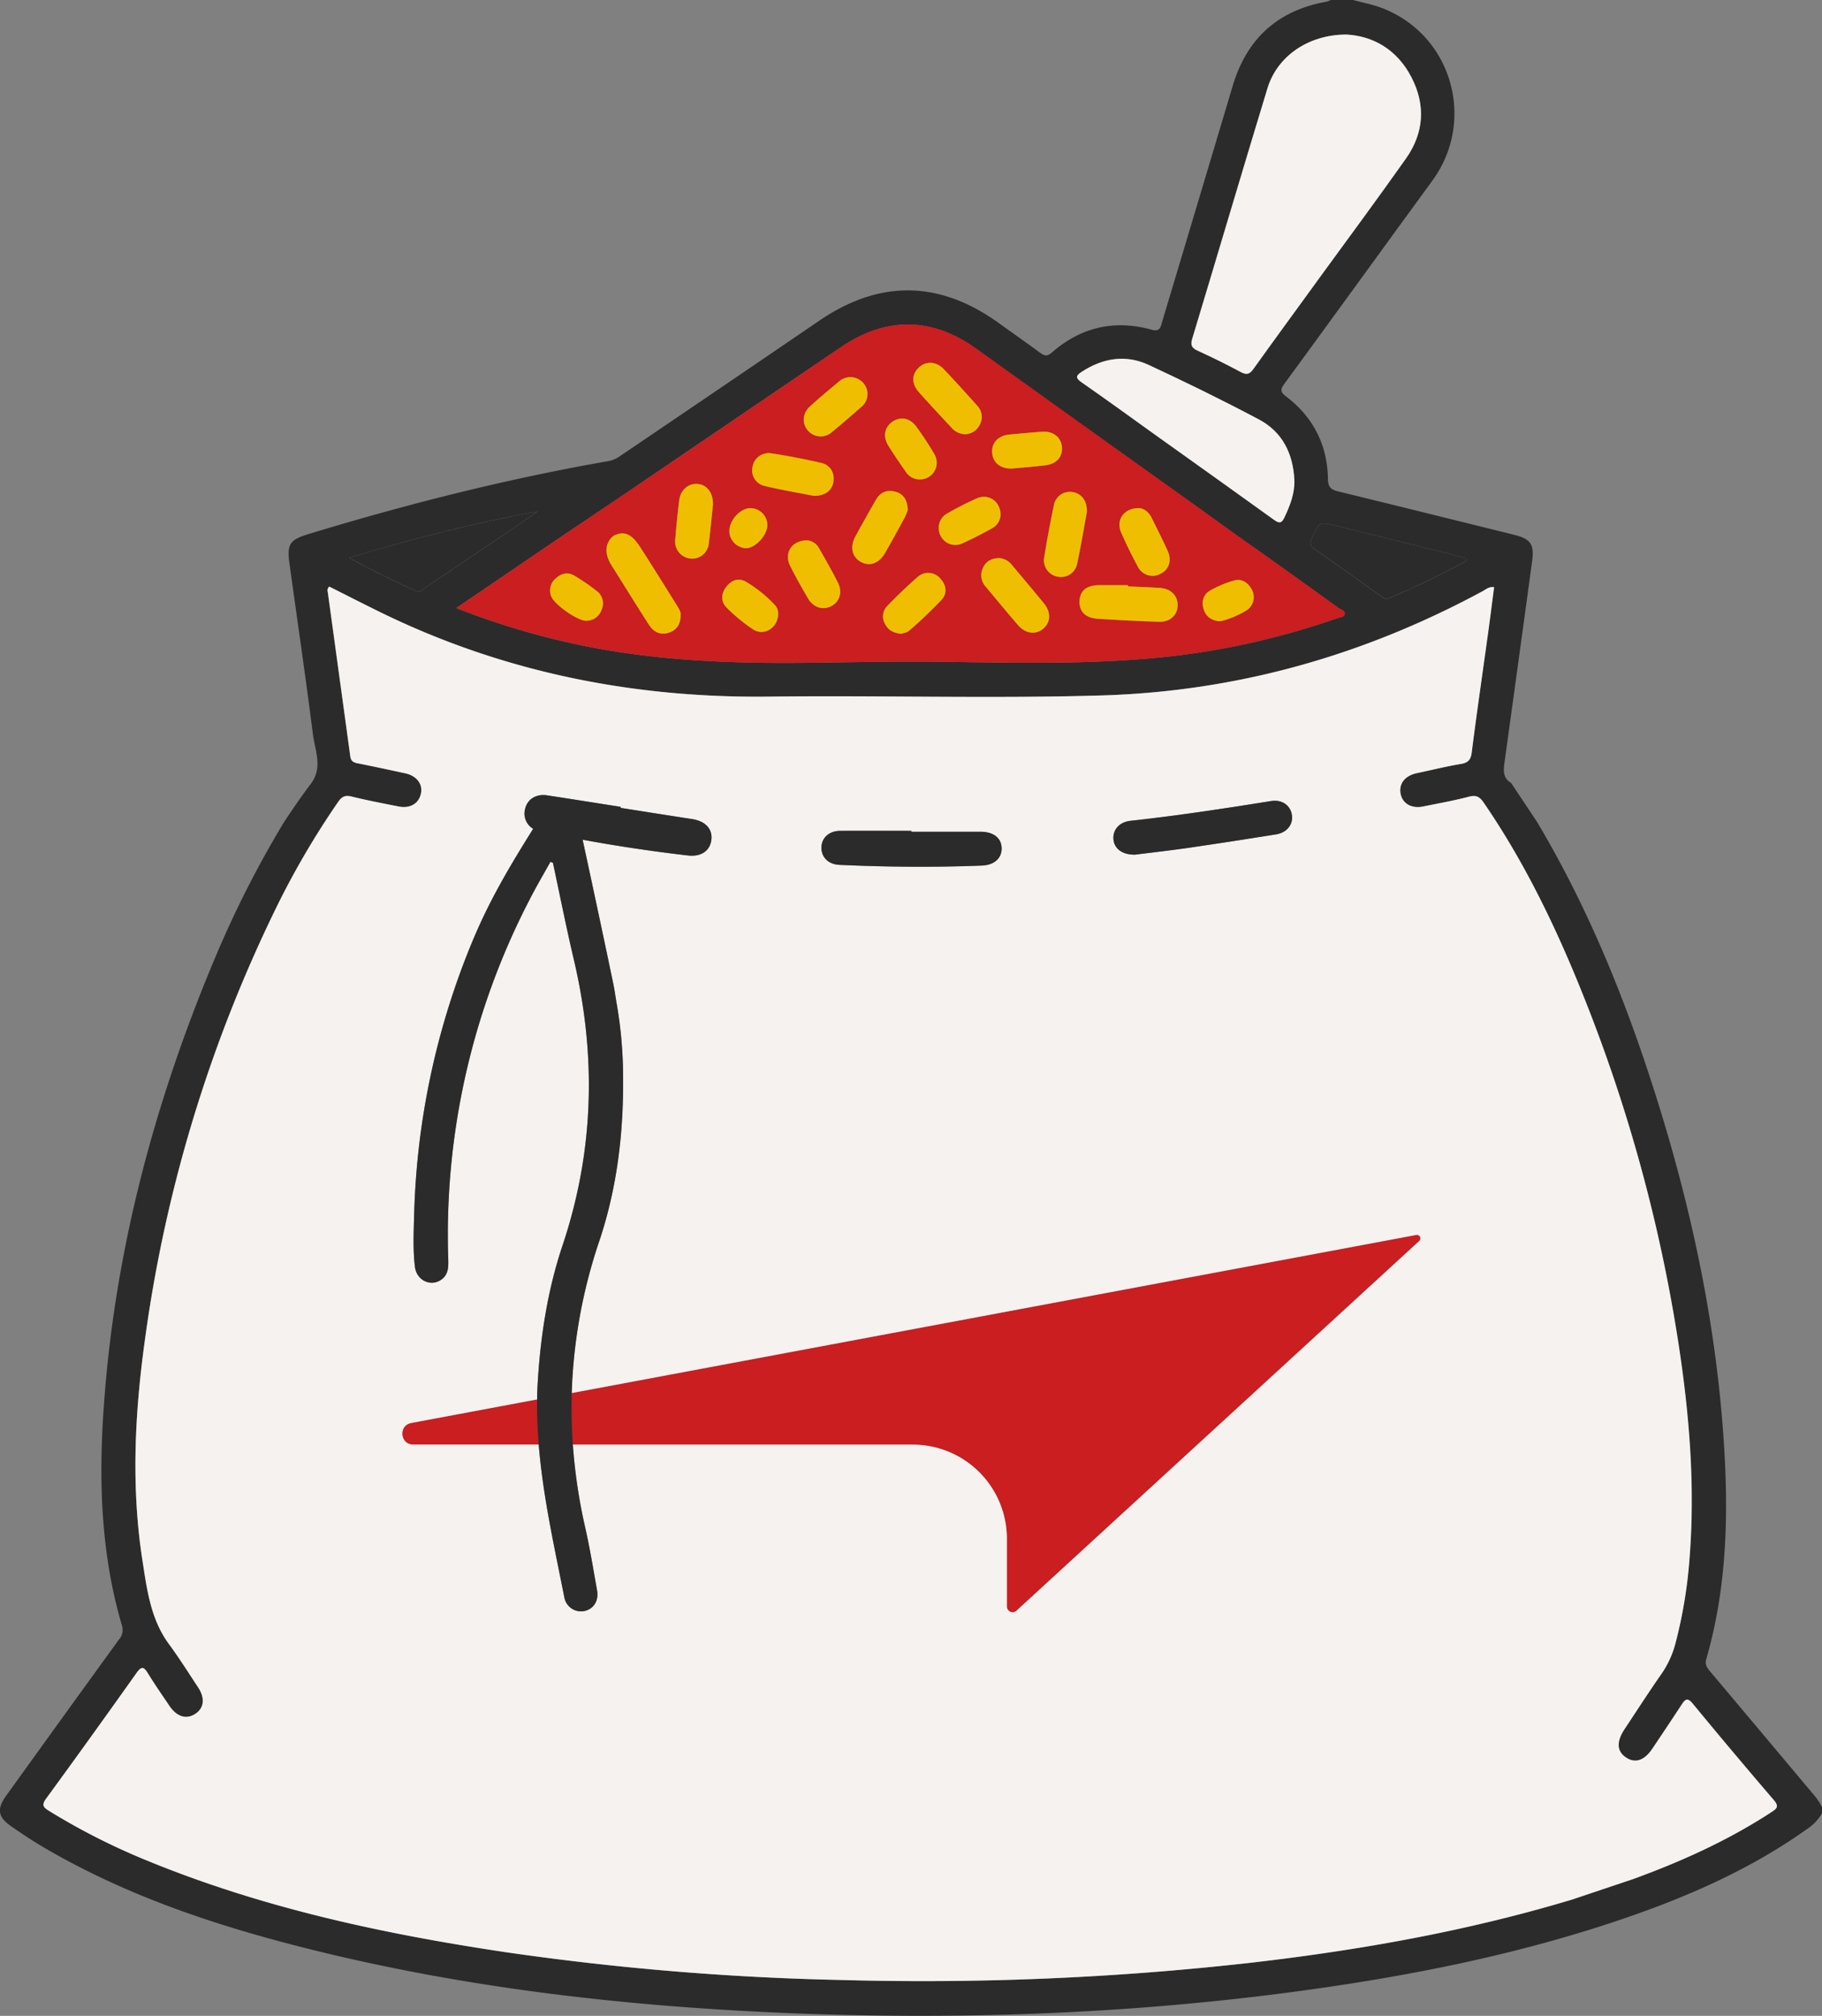 <svg xmlns="http://www.w3.org/2000/svg" xmlns:xlink="http://www.w3.org/1999/xlink" viewBox="0 0 727 804"><rect x="0" y="0" width="727" height="804" fill="#808080" stroke="none"/><defs><style>.cls-1,.cls-5{fill:none;}.cls-2{isolation:isolate;}.cls-3,.cls-9{mix-blend-mode:multiply;}.cls-3{opacity:0.19;}.cls-4{clip-path:url(#clip-path);}.cls-5{stroke:#b6131f;stroke-miterlimit:10;stroke-width:3px;}.cls-6{opacity:0.09;}.cls-7{clip-path:url(#clip-path-2);}.cls-8{fill:#b6131f;}.cls-9{opacity:0.02;}.cls-10{clip-path:url(#clip-path-4);}.cls-11{fill:#ca1e20;}.cls-12{fill:#2b2b2b;}.cls-13{fill:#f5f2f0;}.cls-14{fill:#f0be01;}</style><clipPath id="clip-path"><rect class="cls-1" x="1793" y="-34.66" width="1920" height="1075.32" transform="translate(5506 1006) rotate(-180)"/></clipPath><clipPath id="clip-path-2"><rect class="cls-1" x="2431" y="-37" width="644" height="1080"/></clipPath><clipPath id="clip-path-4"><rect class="cls-1" x="1793" y="1053.34" width="1920" height="1075.32" transform="translate(5506 3182) rotate(-180)"/></clipPath></defs><g class="cls-2"><g id="Layer_1" data-name="Layer 1"><g class="cls-3"><g class="cls-4"><path class="cls-5" d="M745.81,9.1H520.46A17.74,17.74,0,0,1,502.72-8.64V-45.78L374.43,71.93a1.6,1.6,0,0,0,1.36,2.76Z"/><path class="cls-5" d="M74.77,20H300.11a17.75,17.75,0,0,1,17.75,17.74V74.91L446.14-42.8a1.6,1.6,0,0,0-1.36-2.75Z"/><path class="cls-5" d="M522.51,107.77H297.17A17.75,17.75,0,0,1,279.42,90V52.89L151.13,170.6a1.6,1.6,0,0,0,1.36,2.75Z"/><path class="cls-5" d="M538.67,80.61H764a17.75,17.75,0,0,1,17.74,17.75V135.5L910.05,17.78A1.6,1.6,0,0,0,908.69,15Z"/><path class="cls-5" d="M986.41,168.35H761.07a17.75,17.75,0,0,1-17.74-17.75V113.47L615,231.18a1.6,1.6,0,0,0,1.36,2.76Z"/><path class="cls-5" d="M308.45,184.47H533.79a17.75,17.75,0,0,1,17.75,17.75v37.14L679.83,121.64a1.6,1.6,0,0,0-1.36-2.75Z"/><path class="cls-5" d="M756.19,272.21H530.85a17.75,17.75,0,0,1-17.75-17.74V217.33L384.82,335a1.6,1.6,0,0,0,1.36,2.76Z"/><path class="cls-5" d="M85.15,283.14H310.5a17.74,17.74,0,0,1,17.74,17.74V338L456.53,220.31a1.6,1.6,0,0,0-1.36-2.75Z"/><path class="cls-5" d="M532.9,370.88H307.55a17.74,17.74,0,0,1-17.74-17.74V316L161.52,433.71a1.6,1.6,0,0,0,1.36,2.75Z"/><path class="cls-5" d="M-138.14,381.81H87.2A17.75,17.75,0,0,1,105,399.55v37.14L233.23,319a1.6,1.6,0,0,0-1.36-2.76Z"/><path class="cls-5" d="M309.6,469.55H84.26A17.75,17.75,0,0,1,66.51,451.8V414.66L-61.78,532.38a1.6,1.6,0,0,0,1.36,2.75Z"/><path class="cls-5" d="M-361.44,480.47H-136.1a17.75,17.75,0,0,1,17.75,17.75v37.13L9.94,417.64a1.6,1.6,0,0,0-1.36-2.75Z"/><path class="cls-5" d="M86.3,568.21H-139a17.75,17.75,0,0,1-17.75-17.74V513.33L-285.08,631a1.61,1.61,0,0,0,1.36,2.76Z"/><path class="cls-5" d="M549.06,343.72H774.4a17.75,17.75,0,0,1,17.75,17.75v37.14L920.43,280.89a1.6,1.6,0,0,0-1.36-2.75Z"/><path class="cls-5" d="M996.8,431.46H771.46a17.75,17.75,0,0,1-17.75-17.75V376.58L625.42,494.29a1.6,1.6,0,0,0,1.36,2.76Z"/><path class="cls-5" d="M325.76,442.39H551.1a17.75,17.75,0,0,1,17.75,17.74v37.14L697.14,379.56a1.6,1.6,0,0,0-1.36-2.75Z"/><path class="cls-5" d="M773.5,530.13H548.16a17.75,17.75,0,0,1-17.75-17.74V475.25L402.13,593a1.6,1.6,0,0,0,1.36,2.75Z"/><path class="cls-5" d="M102.46,541.06H327.81a17.74,17.74,0,0,1,17.74,17.74v37.14L473.84,478.23a1.6,1.6,0,0,0-1.36-2.76Z"/><path class="cls-5" d="M550.21,628.8H324.86a17.75,17.75,0,0,1-17.74-17.75V573.91L178.83,691.63a1.6,1.6,0,0,0,1.36,2.75Z"/><path class="cls-5" d="M-120.83,639.72H104.51a17.75,17.75,0,0,1,17.74,17.75V694.6L250.54,576.89a1.6,1.6,0,0,0-1.36-2.75Z"/><path class="cls-5" d="M326.91,727.46H101.57a17.74,17.74,0,0,1-17.75-17.74V672.58L-44.47,790.29a1.6,1.6,0,0,0,1.36,2.76Z"/><path class="cls-5" d="M-344.13,738.39h225.34A17.75,17.75,0,0,1-101,756.13v37.14L27.25,675.56a1.6,1.6,0,0,0-1.36-2.75Z"/><path class="cls-5" d="M103.61,826.13H-121.73a17.75,17.75,0,0,1-17.75-17.75V771.25L-267.77,889a1.6,1.6,0,0,0,1.36,2.75Z"/><path class="cls-5" d="M566.37,601.64H791.71a17.75,17.75,0,0,1,17.75,17.75v37.13L937.74,538.81a1.6,1.6,0,0,0-1.36-2.75Z"/><path class="cls-5" d="M1014.11,689.38H788.77A17.75,17.75,0,0,1,771,671.64V634.5L642.73,752.21a1.6,1.6,0,0,0,1.36,2.76Z"/><path class="cls-5" d="M343.07,700.31H568.41a17.75,17.75,0,0,1,17.75,17.74v37.14L714.45,637.48a1.6,1.6,0,0,0-1.36-2.76Z"/><path class="cls-5" d="M790.81,788.05H565.47a17.75,17.75,0,0,1-17.75-17.75V733.17L419.44,850.88a1.6,1.6,0,0,0,1.36,2.75Z"/><path class="cls-5" d="M119.77,799H345.12a17.75,17.75,0,0,1,17.74,17.75v37.14L491.15,736.14a1.6,1.6,0,0,0-1.36-2.75Z"/><path class="cls-5" d="M587.14,854.36H812.48a17.75,17.75,0,0,1,17.75,17.75v37.14L958.52,791.53a1.6,1.6,0,0,0-1.36-2.75Z"/></g></g><g class="cls-6"><g class="cls-7"><g class="cls-3"><g class="cls-4"><path class="cls-8" d="M745.81,9.1H520.46A17.74,17.74,0,0,1,502.72-8.64V-45.78L374.43,71.93a1.6,1.6,0,0,0,1.36,2.76Z"/><path class="cls-8" d="M74.77,20H300.11a17.75,17.75,0,0,1,17.75,17.74V74.91L446.14-42.8a1.6,1.6,0,0,0-1.36-2.75Z"/><path class="cls-8" d="M522.51,107.77H297.17A17.75,17.75,0,0,1,279.42,90V52.89L151.13,170.6a1.6,1.6,0,0,0,1.36,2.75Z"/><path class="cls-8" d="M538.67,80.61H764a17.75,17.75,0,0,1,17.74,17.75V135.5L910.05,17.78A1.6,1.6,0,0,0,908.69,15Z"/><path class="cls-8" d="M986.41,168.35H761.07a17.75,17.75,0,0,1-17.74-17.75V113.47L615,231.18a1.6,1.6,0,0,0,1.36,2.76Z"/><path class="cls-8" d="M308.45,184.47H533.79a17.75,17.75,0,0,1,17.75,17.75v37.14L679.83,121.64a1.6,1.6,0,0,0-1.36-2.75Z"/><path class="cls-8" d="M756.19,272.21H530.85a17.75,17.75,0,0,1-17.75-17.74V217.33L384.82,335a1.6,1.6,0,0,0,1.36,2.76Z"/><path class="cls-8" d="M85.15,283.14H310.5a17.74,17.74,0,0,1,17.74,17.74V338L456.53,220.31a1.6,1.6,0,0,0-1.36-2.75Z"/><path class="cls-8" d="M532.9,370.88H307.55a17.74,17.74,0,0,1-17.74-17.74V316L161.52,433.71a1.6,1.6,0,0,0,1.36,2.75Z"/><path class="cls-8" d="M-138.14,381.81H87.2A17.75,17.75,0,0,1,105,399.55v37.14L233.23,319a1.6,1.6,0,0,0-1.36-2.76Z"/><path class="cls-8" d="M309.6,469.55H84.26A17.75,17.75,0,0,1,66.51,451.8V414.66L-61.78,532.38a1.6,1.6,0,0,0,1.36,2.75Z"/><path class="cls-8" d="M-361.44,480.47H-136.1a17.75,17.75,0,0,1,17.75,17.75v37.13L9.94,417.64a1.6,1.6,0,0,0-1.36-2.75Z"/><path class="cls-8" d="M86.3,568.21H-139a17.75,17.75,0,0,1-17.75-17.74V513.33L-285.08,631a1.61,1.61,0,0,0,1.36,2.76Z"/><path class="cls-8" d="M549.06,343.72H774.4a17.75,17.75,0,0,1,17.75,17.75v37.14L920.43,280.89a1.6,1.6,0,0,0-1.36-2.75Z"/><path class="cls-8" d="M996.8,431.46H771.46a17.75,17.75,0,0,1-17.75-17.75V376.58L625.42,494.29a1.6,1.6,0,0,0,1.36,2.76Z"/><path class="cls-8" d="M325.76,442.39H551.1a17.75,17.75,0,0,1,17.75,17.74v37.14L697.14,379.56a1.6,1.6,0,0,0-1.36-2.75Z"/><path class="cls-8" d="M773.5,530.13H548.16a17.75,17.75,0,0,1-17.75-17.74V475.25L402.13,593a1.6,1.6,0,0,0,1.36,2.75Z"/><path class="cls-8" d="M102.46,541.06H327.81a17.74,17.74,0,0,1,17.74,17.74v37.14L473.84,478.23a1.6,1.6,0,0,0-1.36-2.76Z"/><path class="cls-8" d="M550.21,628.8H324.86a17.75,17.75,0,0,1-17.74-17.75V573.91L178.83,691.63a1.6,1.6,0,0,0,1.36,2.75Z"/><path class="cls-8" d="M-120.83,639.72H104.51a17.75,17.75,0,0,1,17.74,17.75V694.6L250.54,576.89a1.6,1.6,0,0,0-1.36-2.75Z"/><path class="cls-8" d="M326.91,727.46H101.57a17.74,17.74,0,0,1-17.75-17.74V672.58L-44.47,790.29a1.6,1.6,0,0,0,1.36,2.76Z"/><path class="cls-8" d="M-344.13,738.39h225.34A17.75,17.75,0,0,1-101,756.13v37.14L27.25,675.56a1.6,1.6,0,0,0-1.36-2.75Z"/><path class="cls-8" d="M103.61,826.13H-121.73a17.75,17.75,0,0,1-17.75-17.75V771.25L-267.77,889a1.6,1.6,0,0,0,1.36,2.75Z"/><path class="cls-8" d="M566.37,601.64H791.71a17.75,17.75,0,0,1,17.75,17.75v37.13L937.74,538.81a1.6,1.6,0,0,0-1.36-2.75Z"/><path class="cls-8" d="M1014.11,689.38H788.77A17.75,17.75,0,0,1,771,671.64V634.5L642.73,752.21a1.6,1.6,0,0,0,1.36,2.76Z"/><path class="cls-8" d="M343.07,700.31H568.41a17.75,17.75,0,0,1,17.75,17.74v37.14L714.45,637.48a1.6,1.6,0,0,0-1.36-2.76Z"/><path class="cls-8" d="M790.81,788.05H565.47a17.75,17.75,0,0,1-17.75-17.75V733.17L419.44,850.88a1.6,1.6,0,0,0,1.36,2.75Z"/><path class="cls-8" d="M119.77,799H345.12a17.75,17.75,0,0,1,17.74,17.75v37.14L491.15,736.14a1.6,1.6,0,0,0-1.36-2.75Z"/><path class="cls-8" d="M587.14,854.36H812.48a17.75,17.75,0,0,1,17.75,17.75v37.14L958.52,791.53a1.6,1.6,0,0,0-1.36-2.75Z"/></g></g></g></g><path class="cls-11" d="M566.32,494.94,405.6,642.41a2.29,2.29,0,0,1-3.84-1.69v-27a37.54,37.54,0,0,0-37.54-37.54H164.89c-5.28,0-6-7.65-.8-8.62l50.23-9.4,13.82-2.58,337-63.06A1.4,1.4,0,0,1,566.32,494.94Z"/><g id="U75PKo"><path class="cls-12" d="M723,715q-20.37-24.29-40.78-48.53c-1.17-1.4-2-2.6-1.42-4.7,8.63-29.74,9-60.16,6.74-90.7-3.37-45.74-13-90.28-26.8-133.94-12-38.06-26.93-74.9-47.43-109.3l-10.37-15.57c-3.46-2.06-3-5.18-2.6-8.37q5.54-40,11-80.11c.91-6.72-.65-8.86-7.14-10.47-23.39-5.78-46.76-11.6-70.18-17.29-2.88-.7-4.12-1.69-4.16-5-.2-13.56-5.84-24.61-16.62-32.84-2.2-1.67-2.58-2.59-.84-5,19.78-27,39.38-54.09,59.11-81.1,18-24.64,7.29-59.46-21.49-69.38C546.73,1.6,543.28.91,539.9,0H531a9.53,9.53,0,0,1-1.88.71c-19.36,3.5-31.67,14.77-37.27,33.59q-14.06,47.1-28.18,94.19c-.65,2.2-.89,3.89-4.22,3-14.8-4.1-28.17-1-39.75,9.11-1.91,1.68-3,1.34-4.75.05-5.44-4-11-7.91-16.51-11.86q-35.53-25.52-71.63-.82-39.61,27-79.34,53.89a12,12,0,0,1-4.79,2.06C202.16,191,162.42,201.05,123.13,213c-7.52,2.29-8.69,4-7.63,11.74,3.13,22.69,6.47,45.35,9.35,68.06.84,6.55,4.07,13.42-.86,19.88-5.29,6.95-10.88,15.56-10.88,15.56A417.47,417.47,0,0,0,86.37,380.7C61.32,439.92,45,501.32,41.11,565.72c-1.67,27.87-.44,55.57,7.55,82.59a5.77,5.77,0,0,1-1.17,5.57q-22.56,31.1-45,62.29c-3.82,5.3-3.43,8.49,2,12.25,4.55,3.17,9.2,6.24,14,9,33.22,19.3,69.32,31.13,106.37,40.3C186,792.86,248.25,800,311,802.75c69.45,3,138.71.69,207.67-8.66,43.7-5.93,86.82-14.46,128.64-28.69,26.12-8.89,51.25-19.88,73.85-36a18,18,0,0,0,5.76-6.1C728.84,721.4,723,715,723,715ZM523.37,214.82c3.06-6.71,3-6.81,10.24-5q24.81,6.09,49.59,12.29a2.59,2.59,0,0,1,2.21,1.42,327.67,327.67,0,0,1-31.29,15.13c-1.45.62-2.31-.31-3.26-1-8.82-6.26-17.62-12.57-26.48-18.79C522.72,217.68,522.53,216.67,523.37,214.82Zm-47.69-79.59c10.06-33.32,19.91-66.69,30.05-100,3.9-12.78,16.22-21.39,31.4-21.45,10.65.54,20.33,5.89,26.1,17.14,5.7,11.09,4.93,22.13-2.24,32.28-11.17,15.81-22.69,31.38-34.09,47C518,122.54,509,134.75,500.17,147.1c-1.59,2.22-2.79,2.54-5.21,1.22-5.58-3-11.32-5.81-17.1-8.47C475.61,138.81,474.93,137.72,475.68,135.23Zm-44.06,13.06c8.43-5.48,17.48-7,26.64-2.77,14.84,6.89,29.55,14.1,44,21.75,9.49,5,13.76,13.77,14.2,24.39.11,5.36-1.8,10.08-4,14.78-1.24,2.64-2.42,2.12-4.27.79q-23.25-16.71-46.56-33.3c-10-7.17-20-14.43-30.09-21.45C429,150.68,429.32,149.79,431.62,148.29ZM247.83,198q43.85-29.8,87.74-59.54c18-12.25,36.31-12,53.94.63q43,30.93,86.23,61.68l19.33,13.91c13.12,9.13,26.05,18.51,39,27.82.94.68,2.59,1.06,2.47,2.36s-1.88,1.32-3,1.7a304.65,304.65,0,0,1-77.68,16.27c-27.87,2.25-55.77,1.39-83.68,1.08-18.68-.21-37.38.4-56.07.48-28.36.13-56.6-1.29-84.47-7.08a304.18,304.18,0,0,1-49.56-14.8l26.55-18.05c7.84-5.33,15.67-10.68,23.56-15.95Zm-33.39,6.07c-4.3,3-8.6,5.93-12.92,8.86q-16,10.82-32,21.59c-1.08.73-2,1.92-3.6,1.2-8.72-4-17.32-8.15-26.68-13.26C164.64,214.92,189.2,208.5,214.44,204.05Zm492.22,518.8c-17.24,11.23-35.85,19.61-55.12,26.63l-24.24,8.13c-42,12.64-85,20.23-128.58,25.25a1171.2,1171.2,0,0,1-163.13,6.83A1090.33,1090.33,0,0,1,202,778.64c-49-7.29-97.24-17.67-143.3-36.54a264.66,264.66,0,0,1-39.1-19.81c-2.21-1.36-3.13-2.27-1.24-4.86q18.21-24.95,36.09-50.14c2.1-3,3-2.42,4.62.22,2.69,4.38,5.64,8.61,8.52,12.87s6.73,5.51,10.28,3.22,4.05-6.26,1.14-10.66c-3.81-5.76-7.5-11.62-11.59-17.18-7.33-10-8.78-21.75-10.58-33.33-4.54-29.19-3.1-58.41.91-87.51A565.23,565.23,0,0,1,111.22,360a329,329,0,0,1,23.71-40.24c1.45-2.11,2.77-2.71,5.32-2.08,6.18,1.52,12.44,2.71,18.68,3.95,4.69.94,8.18-1.13,9-5.21.77-3.76-1.74-7-6.23-8-6.35-1.38-12.7-2.78-19.08-4-1.71-.33-2.64-1-2.89-2.76q-4.44-32.83-9-65.64a1.92,1.92,0,0,1,.62-2.07c6.62,3.33,13.34,6.77,20.11,10.09,49,24,101.13,34.44,155.4,33.78,44.18-.53,88.35.82,132.53-.46,54.06-1.57,104.68-15.94,152.19-41.6,1.27-.69,2.4-1.82,4.54-1.6-.92,7-1.81,13.9-2.76,20.82-2.07,15-4.26,30.05-6.18,45.11-.38,2.94-1.43,4.15-4.35,4.63-5.88,1-11.67,2.43-17.5,3.65-4.77,1-7.3,4.14-6.55,8.16s4.39,6.1,9,5.16c6.1-1.24,12.25-2.32,18.27-3.91,2.93-.78,4.33.08,5.93,2.41,16.57,24.16,29.14,50.39,39.95,77.51a631.48,631.48,0,0,1,37.82,138.88c4.29,28.2,6.56,56.55,4.3,85.1a187.78,187.78,0,0,1-5.57,33.64,38.39,38.39,0,0,1-5.48,12.13c-5.11,7.34-10,14.85-14.91,22.3-3.32,5-3.08,8.86.72,11.31,3.62,2.35,7.29,1.11,10.45-3.61,3.92-5.84,7.84-11.7,11.7-17.59,1.36-2.06,2.25-2.89,4.34-.38q16,19.44,32.44,38.57C710.12,720.66,708.71,721.51,706.66,722.85Z"/><path class="cls-13" d="M561,63.23c-11.17,15.81-22.69,31.38-34.09,47C518,122.54,509,134.75,500.17,147.1c-1.59,2.22-2.79,2.54-5.21,1.22-5.58-3-11.32-5.81-17.1-8.47-2.25-1-2.93-2.13-2.18-4.62,10.06-33.32,19.91-66.69,30.05-100,3.9-12.78,16.22-21.39,31.4-21.45,10.65.54,20.33,5.89,26.1,17.14C568.93,42,568.16,53.08,561,63.23Z"/><path class="cls-12" d="M214.44,204.05c-4.3,3-8.6,5.93-12.92,8.86q-16,10.82-32,21.59c-1.08.73-2,1.92-3.6,1.2-8.72-4-17.32-8.15-26.68-13.26C164.64,214.92,189.2,208.5,214.44,204.05Z"/><path class="cls-12" d="M585.41,223.49a327.67,327.67,0,0,1-31.29,15.13c-1.45.62-2.31-.31-3.26-1-8.82-6.26-17.62-12.57-26.48-18.79-1.66-1.16-1.85-2.17-1-4,3.06-6.71,3-6.81,10.24-5q24.81,6.09,49.59,12.29A2.59,2.59,0,0,1,585.41,223.49Z"/><path class="cls-13" d="M516.48,191.66c.11,5.36-1.8,10.08-4,14.78-1.24,2.64-2.42,2.12-4.27.79q-23.25-16.71-46.56-33.3c-10-7.17-20-14.43-30.09-21.45-2.57-1.8-2.23-2.69.07-4.19,8.43-5.48,17.48-7,26.64-2.77,14.84,6.89,29.55,14.1,44,21.75C511.77,172.29,516,181,516.48,191.66Z"/><path class="cls-11" d="M534.1,242.48c-13-9.31-25.91-18.69-39-27.82l-19.33-13.91q-43.1-30.85-86.23-61.68c-17.63-12.67-35.95-12.88-53.94-.63Q291.76,168.29,247.83,198l-15.56,10.51c-7.89,5.27-15.72,10.62-23.56,15.95l-26.55,18.05a304.18,304.18,0,0,0,49.56,14.8c27.87,5.79,56.11,7.21,84.47,7.08,18.69-.08,37.39-.69,56.07-.48,27.91.31,55.81,1.17,83.68-1.08a304.65,304.65,0,0,0,77.68-16.27c1.07-.38,2.82-.3,3-1.7S535,243.16,534.1,242.48Zm-79.67-39.79c1.86.06,3.89,1.41,5.13,3.94,2.15,4.36,4.36,8.69,6.36,13.12,1.72,3.81.55,7.34-2.74,9.05a6.63,6.63,0,0,1-9.29-3c-2.34-4.41-4.59-8.89-6.56-13.47C445.22,207.45,448.4,202.63,454.43,202.69Zm-51.65-29.38q6.47-.63,12.93-1.12c4.39-.32,7.47,1.95,8,5.72.51,4.07-1.89,7.07-6.47,7.66-4.42.57-8.87.87-13.31,1.29-4.62.19-7.69-2.2-8-6.2S398.18,173.78,402.78,173.31Zm-36.19-26.72c2.92-2.75,7-2.54,10.07.76,4.47,4.72,8.83,9.55,13.16,14.39A6.47,6.47,0,0,1,391,169.3a6.79,6.79,0,0,1-5.58,3.88,7.35,7.35,0,0,1-5.6-2.42c-4.4-4.78-8.89-9.5-13.19-14.37C363.63,153,363.75,149.28,366.59,146.59Zm-10.33,21.48c3.28-2.12,7-1.32,9.52,2.25a128.35,128.35,0,0,1,7.11,10.87,6.66,6.66,0,0,1-6,10,6.56,6.56,0,0,1-5.47-3c-2.39-3.44-4.77-6.91-7-10.48C352.19,174,353,170.2,356.26,168.07Zm-33.06-6c3.8-3.45,7.73-6.73,11.66-10a6.84,6.84,0,0,1,11.28,4.86,6.67,6.67,0,0,1-2.48,5.43c-3.86,3.36-7.71,6.75-11.69,10a6.72,6.72,0,0,1-9.75-.78C319.93,168.76,320.24,164.75,323.2,162.05Zm-23.78,40.61a6.82,6.82,0,0,1,6.77,6.7c0,4.17-4.89,9.4-8.69,9.29a7,7,0,0,1-6.48-6.6C290.89,207.6,295.32,202.67,299.42,202.66Zm-59.36,40.5a6.43,6.43,0,0,1-6.19,4.41c-3.42.08-13-6.65-14-9.91a6.28,6.28,0,0,1,1.9-7c2.22-2,4.84-2.63,7.46-1.05a82.18,82.18,0,0,1,9,6.21A6.08,6.08,0,0,1,240.06,243.16ZM267,252.29c-3.51,1.19-6.14-.18-8-3-4.77-7.41-9.41-14.89-14.08-22.35a30.53,30.53,0,0,1-1.67-2.78c-3.59-7.15,1.64-10.49,1.64-10.49,3.91-2,7-.88,10.39,4.31,5,7.72,9.84,15.57,14.73,23.37.86,1.39,1.68,2.81,1.59,3.91C271.52,249,270.1,251.24,267,252.29Zm17.46-50.81c-.5,4.67-1,10.08-1.68,15.44a6.62,6.62,0,0,1-7.47,5.83,6.79,6.79,0,0,1-5.9-7.5c.43-5.25.93-10.51,1.6-15.74.53-4.16,3.78-6.86,7.44-6.49S284.65,196.57,284.47,201.48Zm26,43.34c.1,5.44-5.55,9.07-9.92,6.24a66.69,66.69,0,0,1-10.62-8.72c-2.32-2.32-2.26-5.5-.22-8.18s4.81-3.87,7.85-2.19a52.51,52.51,0,0,1,11.62,9.34A4.74,4.74,0,0,1,310.47,244.82Zm-5.62-51.06a6.34,6.34,0,0,1-4.57-7.57,6.52,6.52,0,0,1,7.44-5.39c6.67,1,13.32,2.33,19.91,3.81,3.71.83,5.53,4.08,4.89,7.71-.59,3.37-3.34,5.51-7.87,5.44C318.61,196.56,311.67,195.41,304.85,193.76Zm26.86,48c-3.36,1.74-7.2.57-9.31-3.09-2.51-4.32-5-8.66-7.2-13.14-2.43-5,.79-10.12,7.05-10a6.14,6.14,0,0,1,4.66,3.3c2.53,4.46,5.09,8.91,7.4,13.49C336.25,236.18,335.05,240,331.71,241.75ZM343.26,224c-3.32-2-4.17-5.89-2-9.92q4.06-7.47,8.33-14.84c1.81-3.13,4.71-4,8-3,3,.94,4.46,3.33,4.58,7.22a25.72,25.72,0,0,1-1.24,3c-2.58,4.75-5.15,9.5-7.87,14.17C350.62,224.92,346.82,226.12,343.26,224Zm32.46,15.19a174.83,174.83,0,0,1-12.92,12.31c-.92.84-2.46,1-3.29,1.3-3.08-.38-5.15-1.51-6.34-3.9a6,6,0,0,1,.83-7.21c3.95-4.08,8.05-8,12.35-11.76a6.32,6.32,0,0,1,8.82.79C377.64,233.37,378.05,236.64,375.72,239.2Zm-.45-25.62a6.63,6.63,0,0,1,3-9,123.38,123.38,0,0,1,11.53-5.84c4.62-2,9.35,1.16,9.45,6.47a6.39,6.39,0,0,1-3.5,5.55c-3.77,2.08-7.59,4.08-11.52,5.84A6.56,6.56,0,0,1,375.27,213.58Zm40.9,37.25c-3,2.47-7.05,1.9-10-1.54-4.31-5-8.55-10.13-12.79-15.21a6.8,6.8,0,0,1-1-7.93c1.21-2.38,3.31-3.48,6.22-3.56a7.07,7.07,0,0,1,5,2.55c4.33,5.19,8.73,10.34,13,15.59C419.49,244.32,419.21,248.34,416.17,250.83ZM422,230a6.63,6.63,0,0,1-5.4-7.45q1.71-10.62,3.93-21.13a6.48,6.48,0,0,1,7.59-5.15c3.52.6,5.83,3.59,5.57,8.08-1.19,6.4-2.38,13.61-3.92,20.74A6.56,6.56,0,0,1,422,230Zm40.32,18q-12.13-.42-24.26-1.21c-5.05-.34-7.54-3-7.26-7.31.27-4.07,2.95-6.1,7.95-6.08,3.78,0,7.56,0,11.33,0v.47c4.18.2,8.36.33,12.54.58,4.58.28,7.36,3,7.32,7S466.83,248.16,462.27,248Zm36.26-5.5c-1.48,1.73-9.8,5.35-12.19,5.27-2.95-.37-5.21-1.79-6.12-4.91s0-5.85,2.7-7.38a43.43,43.43,0,0,1,9.3-3.91c2.89-.87,5.38.51,6.9,3A6.29,6.29,0,0,1,498.53,242.5Z"/><path class="cls-13" d="M707.84,718q-16.41-19.12-32.44-38.57c-2.09-2.51-3-1.68-4.34.38-3.86,5.89-7.78,11.75-11.7,17.59-3.16,4.72-6.83,6-10.45,3.61-3.8-2.45-4-6.3-.72-11.31,4.95-7.45,9.8-15,14.91-22.3a38.39,38.39,0,0,0,5.48-12.13,187.78,187.78,0,0,0,5.57-33.64c2.26-28.55,0-56.9-4.3-85.1A631.48,631.48,0,0,0,632,397.67c-10.81-27.12-23.38-53.35-39.95-77.51-1.6-2.33-3-3.19-5.93-2.41-6,1.59-12.17,2.67-18.27,3.91-4.65.94-8.29-1.18-9-5.16s1.78-7.15,6.55-8.16c5.83-1.22,11.62-2.67,17.5-3.65,2.92-.48,4-1.69,4.35-4.63C589.16,285,591.35,270,593.42,255c1-6.92,1.84-13.86,2.76-20.82-2.14-.22-3.27.91-4.54,1.6-47.51,25.66-98.13,40-152.19,41.6-44.18,1.28-88.35-.07-132.53.46-54.27.66-106.38-9.74-155.4-33.78-6.77-3.32-13.49-6.76-20.11-10.09a1.92,1.92,0,0,0-.62,2.07q4.49,32.82,9,65.64c.25,1.8,1.18,2.43,2.89,2.76,6.38,1.25,12.73,2.65,19.08,4,4.49,1,7,4.26,6.23,8-.84,4.08-4.33,6.15-9,5.21-6.24-1.24-12.5-2.43-18.68-3.95-2.55-.63-3.87,0-5.32,2.08A329,329,0,0,0,111.22,360a565.23,565.23,0,0,0-53.46,174.9c-4,29.1-5.45,58.32-.91,87.51,1.8,11.58,3.25,23.38,10.58,33.33,4.09,5.56,7.78,11.42,11.59,17.18,2.91,4.4,2.45,8.35-1.14,10.66s-7.34,1.13-10.28-3.22-5.83-8.49-8.52-12.87c-1.62-2.64-2.52-3.18-4.62-.22q-17.87,25.2-36.09,50.14c-1.89,2.59-1,3.5,1.24,4.86a264.66,264.66,0,0,0,39.1,19.81C104.77,761,153,771.35,202,778.64a1090.33,1090.33,0,0,0,133.58,11.05,1171.2,1171.2,0,0,0,163.13-6.83c43.54-5,86.56-12.61,128.58-25.25l24.24-8.13c19.27-7,37.88-15.4,55.12-26.63C708.71,721.51,710.12,720.66,707.84,718ZM451,327.38c18.82-2.06,37.53-4.89,56.22-7.89,4.18-.68,7.52,1.58,8.22,5.32s-1.71,7.23-6.17,7.95q-18,2.92-36.07,5.54c-7.1,1-14.22,1.8-20.36,2.58-5.18.07-8.34-2.53-8.58-6.26S446.67,327.86,451,327.38Zm-115.78,4c9.46-.05,18.93,0,28.4,0v.37c9.2,0,18.39,0,27.6,0,5.13,0,8.41,2.48,8.45,6.66,0,3.95-2.95,6.65-7.95,6.84-18.94.73-37.88.58-56.81-.29-4.45-.2-7.32-3.15-7.15-7.13C327.93,334.05,330.91,331.4,335.23,331.37ZM566.32,494.94,405.6,642.41a2.29,2.29,0,0,1-3.84-1.69v-27a37.54,37.54,0,0,0-37.54-37.54H228.57a218.23,218.23,0,0,0,4.92,33c1.88,8.33,3.26,16.76,4.75,25.16.75,4.21-1.5,7.54-5.24,8.23a6.76,6.76,0,0,1-7.82-5.48c-4-20.25-8.56-40.4-10.22-60.93H164.89c-5.28,0-6-7.65-.8-8.62l50.23-9.4c0-2.51.13-5,.29-7.54,1.15-18.35,4-36.39,9.83-53.82,12.62-37.67,13.6-75.69,4.5-114.2-3-12.77-5.56-25.65-8.31-38.48-.35-.12-.69-.25-1-.39-2.8,5-5.73,10-8.35,15.13a290.32,290.32,0,0,0-32.42,143.5c.08,2.92.07,5.75-2.47,7.78-4.18,3.32-10.14.73-10.83-4.9-.81-6.74-.52-13.54-.32-20.31A304.7,304.7,0,0,1,188.8,374.72c6.81-16.19,14.71-29.41,23.95-44.18a7,7,0,0,1-3.23-7.64c.79-4,4.33-6.35,8.79-5.67,9.81,1.48,19.59,3.06,29.39,4.59,0,.14,0,.27-.07.4,9.53,1.5,19,3,28.56,4.47,5.32.8,8.28,4,7.62,8.5-.61,4.23-4.15,6.62-9.36,6q-21.09-2.44-42-6.28,6.22,28.69,12.23,57.43c.58,2.78.92,5.62,1.43,8.41a170.49,170.49,0,0,1,2.47,29c.22,22.26-2.43,44.18-9.51,65.29a209,209,0,0,0-11,60.58l337-63.06A1.4,1.4,0,0,1,566.32,494.94Z"/><path class="cls-12" d="M228.14,555.59a205.52,205.52,0,0,0,.43,20.6,218.23,218.23,0,0,0,4.92,33c1.88,8.33,3.26,16.76,4.75,25.16.75,4.21-1.5,7.54-5.24,8.23a6.76,6.76,0,0,1-7.82-5.48c-4-20.25-8.56-40.4-10.22-60.93-.49-6-.74-12-.64-18,0-2.51.13-5,.29-7.54,1.15-18.35,4-36.39,9.83-53.82,12.62-37.67,13.6-75.69,4.5-114.2-3-12.77-5.56-25.65-8.31-38.48-.35-.12-.69-.25-1-.39-2.8,5-5.73,10-8.35,15.13a290.32,290.32,0,0,0-32.42,143.5c.08,2.92.07,5.75-2.47,7.78-4.18,3.32-10.14.73-10.83-4.9-.81-6.74-.52-13.54-.32-20.31A304.7,304.7,0,0,1,188.8,374.72c6.81-16.19,14.71-29.41,23.95-44.18.26-.42.52-.85.8-1.29l18.81,5.09c0,.2.09.39.13.59q6.22,28.69,12.23,57.43c.58,2.78.92,5.62,1.43,8.41a170.49,170.49,0,0,1,2.47,29c.22,22.26-2.43,44.18-9.51,65.29A209,209,0,0,0,228.14,555.59Z"/><path class="cls-12" d="M399.68,338.38c0,3.95-2.95,6.65-7.95,6.84-18.94.73-37.88.58-56.81-.29-4.45-.2-7.32-3.15-7.15-7.13.16-3.75,3.14-6.4,7.46-6.43,9.46-.05,18.93,0,28.4,0v.37c9.2,0,18.39,0,27.6,0C396.36,331.7,399.64,334.2,399.68,338.38Z"/><path class="cls-12" d="M283.81,335.19c-.61,4.23-4.15,6.62-9.36,6q-21.09-2.44-42-6.28-8.4-1.51-16.77-3.24a8.94,8.94,0,0,1-3-1.15,7,7,0,0,1-3.23-7.64c.79-4,4.33-6.35,8.79-5.67,9.81,1.48,19.59,3.06,29.39,4.59,0,.14,0,.27-.07.4,9.53,1.5,19,3,28.56,4.47C281.51,327.49,284.47,330.71,283.81,335.19Z"/><path class="cls-12" d="M509.28,332.76q-18,2.92-36.07,5.54c-7.1,1-14.22,1.8-20.36,2.58-5.18.07-8.34-2.53-8.58-6.26s2.4-6.76,6.74-7.24c18.82-2.06,37.53-4.89,56.22-7.89,4.18-.68,7.52,1.58,8.22,5.32S513.74,332,509.28,332.76Z"/><path class="cls-14" d="M271.62,245.21c-.1,3.81-1.52,6-4.61,7.08-3.51,1.19-6.14-.18-8-3-4.77-7.41-9.41-14.89-14.08-22.35a30.53,30.53,0,0,1-1.67-2.78c-3.59-7.15,1.64-10.49,1.64-10.49,3.91-2,7-.88,10.39,4.31,5,7.72,9.84,15.57,14.73,23.37C270.89,242.69,271.71,244.11,271.62,245.21Z"/><path class="cls-14" d="M469.89,241.45c-.05,3.94-3.06,6.71-7.62,6.55q-12.13-.42-24.26-1.21c-5.05-.34-7.54-3-7.26-7.31.27-4.07,2.95-6.1,7.95-6.08,3.78,0,7.56,0,11.33,0v.47c4.18.2,8.36.33,12.54.58C467.15,234.74,469.93,237.45,469.89,241.45Z"/><path class="cls-14" d="M416.17,250.83c-3,2.47-7.05,1.9-10-1.54-4.31-5-8.55-10.13-12.79-15.21a6.8,6.8,0,0,1-1-7.93c1.21-2.38,3.31-3.48,6.22-3.56a7.07,7.07,0,0,1,5,2.55c4.33,5.19,8.73,10.34,13,15.59C419.49,244.32,419.21,248.34,416.17,250.83Z"/><path class="cls-14" d="M433.64,204.39c-1.19,6.4-2.38,13.61-3.92,20.74A6.56,6.56,0,0,1,422,230a6.63,6.63,0,0,1-5.4-7.45q1.71-10.62,3.93-21.13a6.48,6.48,0,0,1,7.59-5.15C431.59,196.91,433.9,199.9,433.64,204.39Z"/><path class="cls-14" d="M391,169.3a6.79,6.79,0,0,1-5.58,3.88,7.35,7.35,0,0,1-5.6-2.42c-4.4-4.78-8.89-9.5-13.19-14.37-3-3.38-2.86-7.11,0-9.8s7-2.54,10.07.76c4.47,4.72,8.83,9.55,13.16,14.39A6.47,6.47,0,0,1,391,169.3Z"/><path class="cls-14" d="M332.52,192.32c-.59,3.37-3.34,5.51-7.87,5.44-6-1.2-13-2.35-19.8-4a6.34,6.34,0,0,1-4.57-7.57,6.52,6.52,0,0,1,7.44-5.39c6.67,1,13.32,2.33,19.91,3.81C331.34,185.44,333.16,188.69,332.52,192.32Z"/><path class="cls-14" d="M362.21,203.46a25.72,25.72,0,0,1-1.24,3c-2.58,4.75-5.15,9.5-7.87,14.17-2.48,4.24-6.28,5.44-9.84,3.33-3.32-2-4.17-5.89-2-9.92q4.06-7.47,8.33-14.84c1.81-3.13,4.71-4,8-3C360.67,197.18,362.09,199.57,362.21,203.46Z"/><path class="cls-14" d="M284.47,201.48c-.5,4.67-1,10.08-1.68,15.44a6.62,6.62,0,0,1-7.47,5.83,6.79,6.79,0,0,1-5.9-7.5c.43-5.25.93-10.51,1.6-15.74.53-4.16,3.78-6.86,7.44-6.49S284.65,196.57,284.47,201.48Z"/><path class="cls-14" d="M346.14,156.88a6.67,6.67,0,0,1-2.48,5.43c-3.86,3.36-7.71,6.75-11.69,10a6.72,6.72,0,0,1-9.75-.78c-2.29-2.75-2-6.76,1-9.46,3.8-3.45,7.73-6.73,11.66-10a6.84,6.84,0,0,1,11.28,4.86Z"/><path class="cls-14" d="M375.72,239.2a174.83,174.83,0,0,1-12.92,12.31c-.92.84-2.46,1-3.29,1.3-3.08-.38-5.15-1.51-6.34-3.9a6,6,0,0,1,.83-7.21c3.95-4.08,8.05-8,12.35-11.76a6.32,6.32,0,0,1,8.82.79C377.64,233.37,378.05,236.64,375.72,239.2Z"/><path class="cls-14" d="M331.71,241.75c-3.36,1.74-7.2.57-9.31-3.09-2.51-4.32-5-8.66-7.2-13.14-2.43-5,.79-10.12,7.05-10a6.14,6.14,0,0,1,4.66,3.3c2.53,4.46,5.09,8.91,7.4,13.49C336.25,236.18,335.05,240,331.71,241.75Z"/><path class="cls-14" d="M463.18,228.8a6.63,6.63,0,0,1-9.29-3c-2.34-4.41-4.59-8.89-6.56-13.47-2.11-4.91,1.07-9.73,7.1-9.67,1.86.06,3.89,1.41,5.13,3.94,2.15,4.36,4.36,8.69,6.36,13.12C467.64,223.56,466.47,227.09,463.18,228.8Z"/><path class="cls-14" d="M417.19,185.57c-4.42.57-8.87.87-13.31,1.29-4.62.19-7.69-2.2-8-6.2s2.27-6.88,6.87-7.35q6.47-.63,12.93-1.12c4.39-.32,7.47,1.95,8,5.72C424.17,182,421.77,185,417.19,185.57Z"/><path class="cls-14" d="M366.92,191.22a6.56,6.56,0,0,1-5.47-3c-2.39-3.44-4.77-6.91-7-10.48-2.29-3.74-1.49-7.5,1.78-9.63s7-1.32,9.52,2.25a128.35,128.35,0,0,1,7.11,10.87A6.66,6.66,0,0,1,366.92,191.22Z"/><path class="cls-14" d="M399.23,205.23a6.39,6.39,0,0,1-3.5,5.55c-3.77,2.08-7.59,4.08-11.52,5.84a6.56,6.56,0,0,1-8.94-3,6.63,6.63,0,0,1,3-9,123.38,123.38,0,0,1,11.53-5.84C394.4,196.76,399.13,199.92,399.23,205.23Z"/><path class="cls-14" d="M310.47,244.82c.1,5.44-5.55,9.07-9.92,6.24a66.69,66.69,0,0,1-10.62-8.72c-2.32-2.32-2.26-5.5-.22-8.18s4.81-3.87,7.85-2.19a52.51,52.51,0,0,1,11.62,9.34A4.74,4.74,0,0,1,310.47,244.82Z"/><path class="cls-14" d="M240.06,243.16a6.43,6.43,0,0,1-6.19,4.41c-3.42.08-13-6.65-14-9.91a6.28,6.28,0,0,1,1.9-7c2.22-2,4.84-2.63,7.46-1.05a82.18,82.18,0,0,1,9,6.21A6.08,6.08,0,0,1,240.06,243.16Z"/><path class="cls-14" d="M498.53,242.5c-1.48,1.73-9.8,5.35-12.19,5.27-2.95-.37-5.21-1.79-6.12-4.91s0-5.85,2.7-7.38a43.43,43.43,0,0,1,9.3-3.91c2.89-.87,5.38.51,6.9,3A6.29,6.29,0,0,1,498.53,242.5Z"/><path class="cls-14" d="M306.19,209.36c0,4.17-4.89,9.4-8.69,9.29a7,7,0,0,1-6.48-6.6c-.13-4.45,4.3-9.38,8.4-9.39A6.82,6.82,0,0,1,306.19,209.36Z"/></g></g></g></svg>